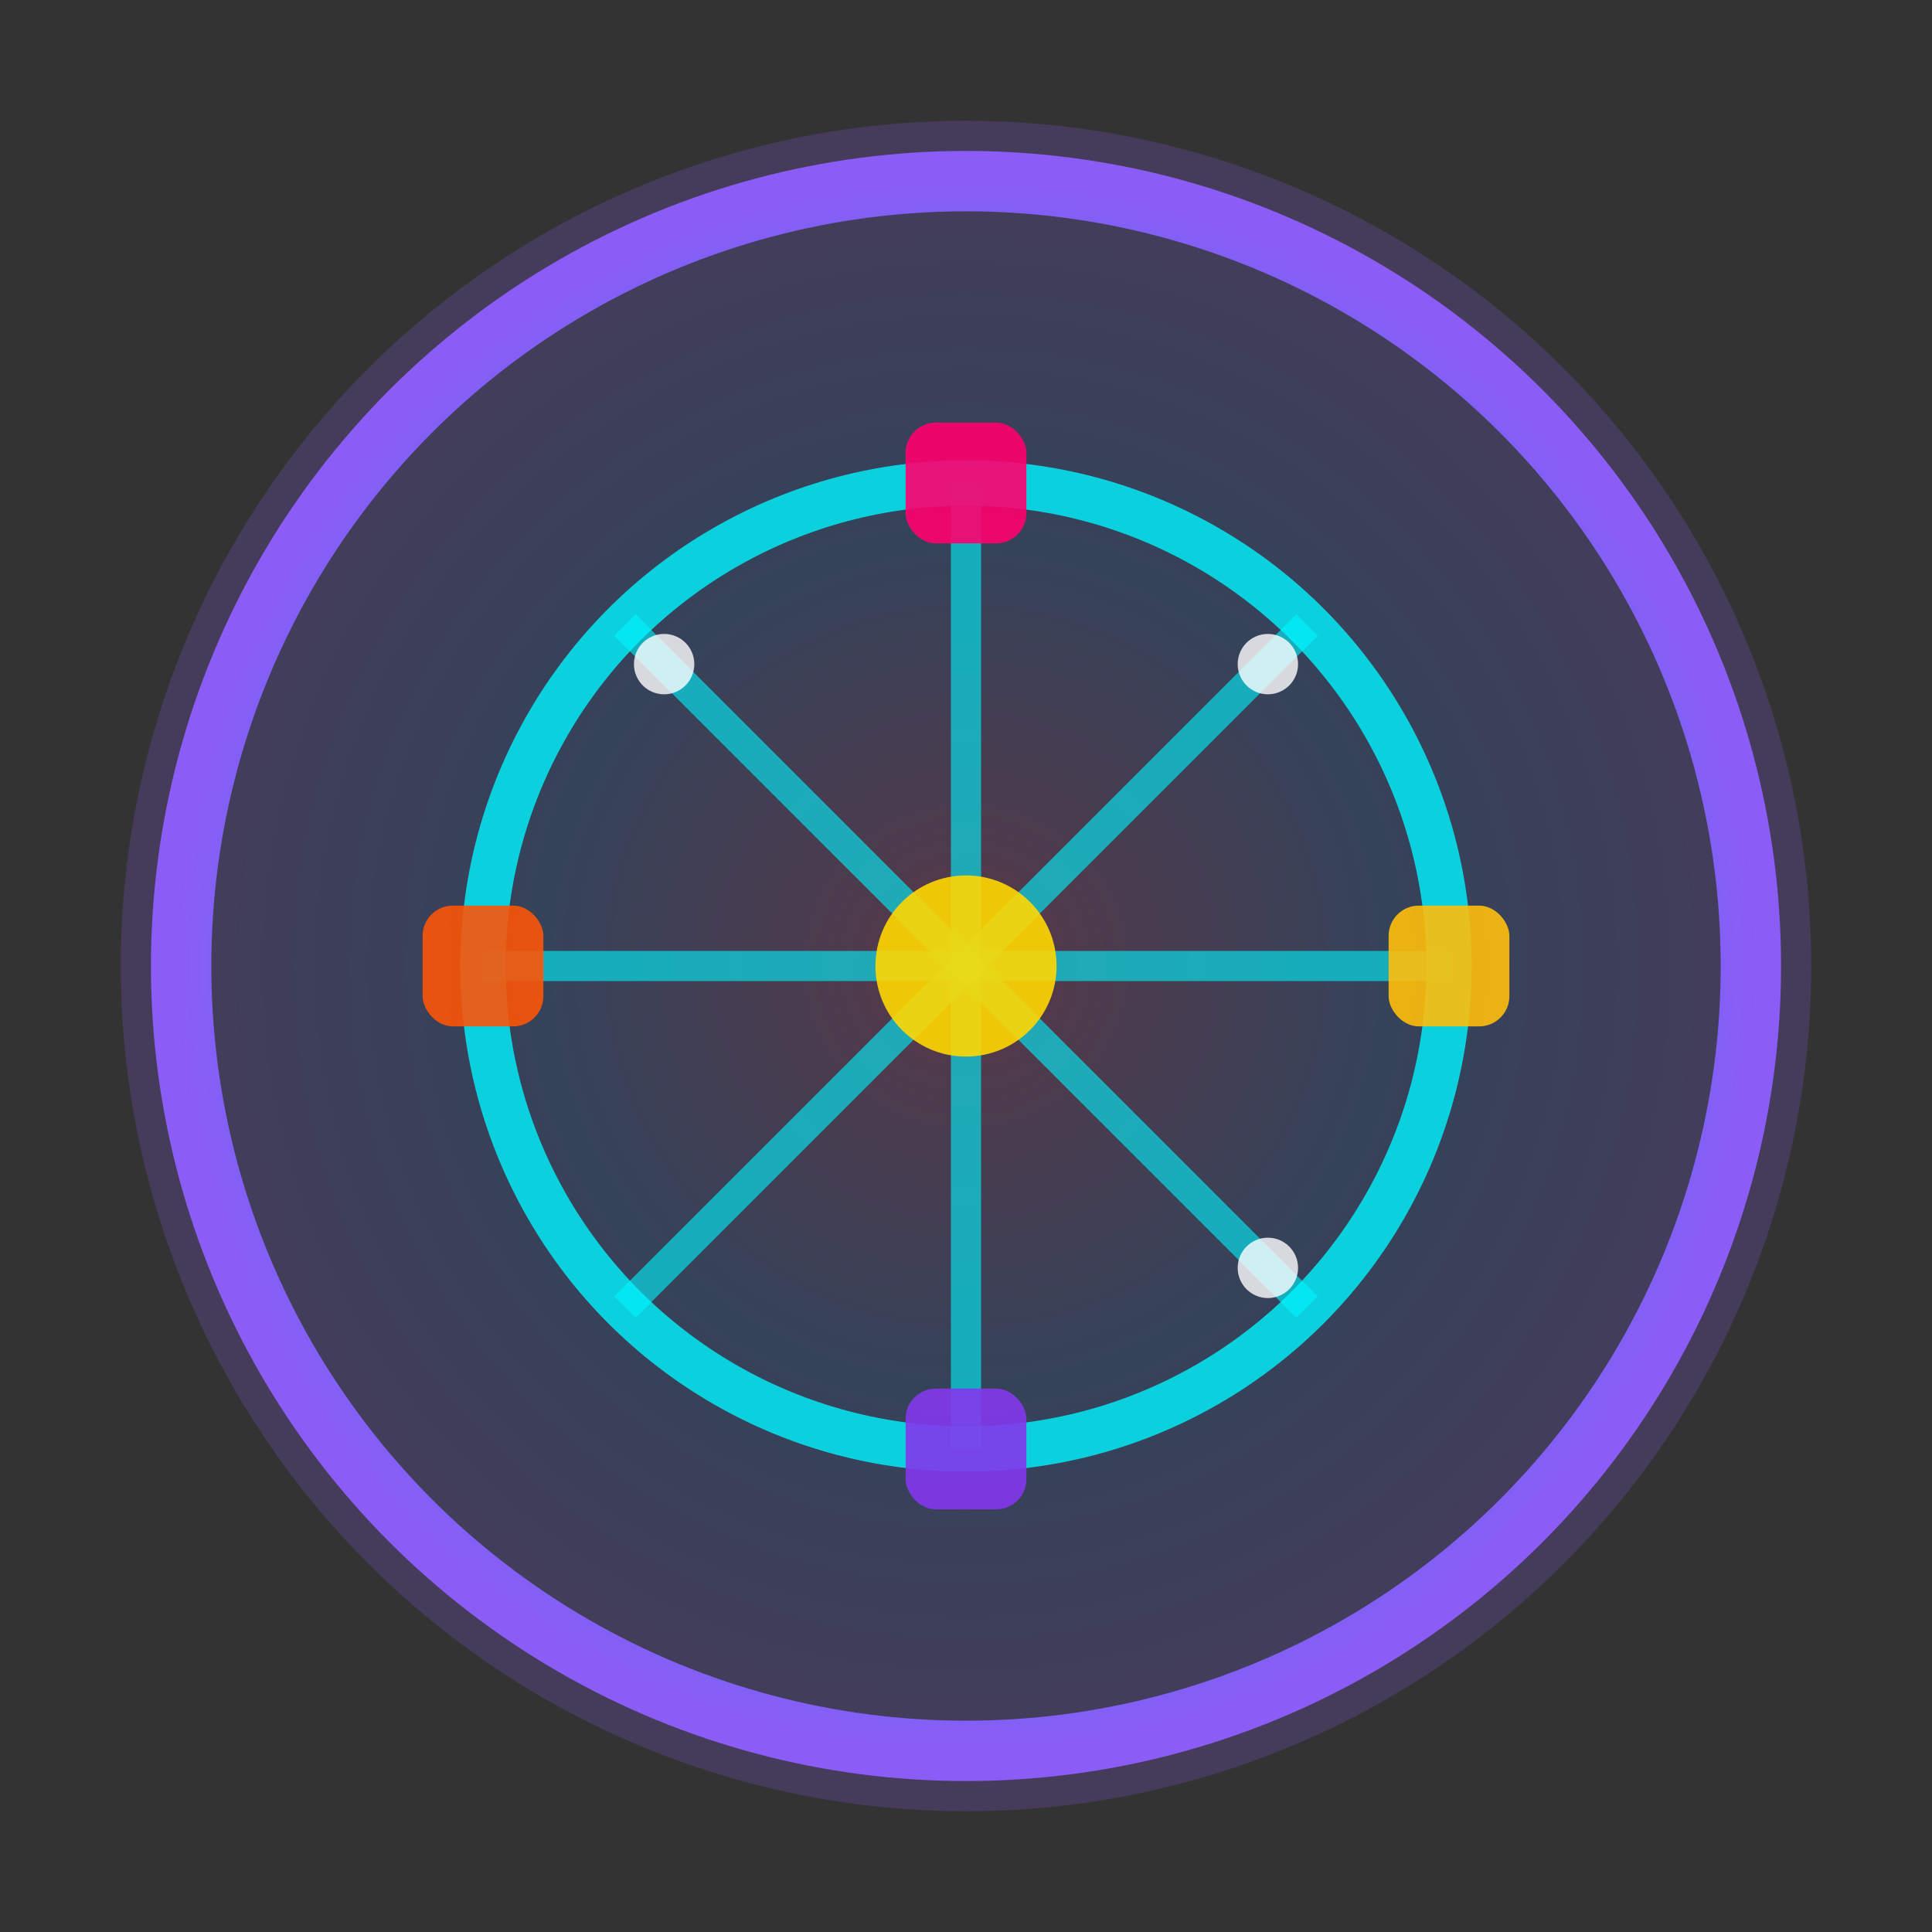 <svg width="64" height="64" viewBox="0 0 64 64" fill="none" xmlns="http://www.w3.org/2000/svg">
  <rect x="0" y="0" width="64" height="64" fill="#333333" stroke="none"/>
  <defs>
    <radialGradient id="carnivalGradient" cx="50%" cy="50%" r="50%">
      <stop offset="0%" style="stop-color:#ec4899;stop-opacity:1" />
      <stop offset="50%" style="stop-color:#3b82f6;stop-opacity:1" />
      <stop offset="100%" style="stop-color:#8b5cf6;stop-opacity:1" />
    </radialGradient>
  </defs>
  
  <!-- Background circle -->
  <circle cx="32" cy="32" r="28" fill="url(#carnivalGradient)" opacity="0.2"/>
  <circle cx="32" cy="32" r="26" fill="none" stroke="url(#carnivalGradient)" stroke-width="2"/>
  
  <!-- Ferris wheel -->
  <circle cx="32" cy="32" r="16" fill="none" stroke="#00f5ff" stroke-width="1.5" opacity="0.8"/>
  
  <!-- Spokes -->
  <line x1="16" y1="32" x2="48" y2="32" stroke="#00f5ff" stroke-width="1" opacity="0.6"/>
  <line x1="32" y1="16" x2="32" y2="48" stroke="#00f5ff" stroke-width="1" opacity="0.6"/>
  <line x1="20.7" y1="20.7" x2="43.3" y2="43.3" stroke="#00f5ff" stroke-width="1" opacity="0.6"/>
  <line x1="43.3" y1="20.7" x2="20.7" y2="43.3" stroke="#00f5ff" stroke-width="1" opacity="0.6"/>
  
  <!-- Cabins -->
  <rect x="30" y="14" width="4" height="4" rx="1" fill="#ff006e" opacity="0.9"/>
  <rect x="46" y="30" width="4" height="4" rx="1" fill="#ffbe0b" opacity="0.9"/>
  <rect x="30" y="46" width="4" height="4" rx="1" fill="#8338ec" opacity="0.9"/>
  <rect x="14" y="30" width="4" height="4" rx="1" fill="#fb5607" opacity="0.9"/>
  
  <!-- Center hub -->
  <circle cx="32" cy="32" r="3" fill="#ffd700" opacity="0.9"/>
  
  <!-- Sparkle effects -->
  <circle cx="22" cy="22" r="1" fill="#ffffff" opacity="0.8">
    <animate attributeName="opacity" values="0.3;1;0.3" dur="2s" repeatCount="indefinite"/>
  </circle>
  <circle cx="42" cy="22" r="1" fill="#ffffff" opacity="0.8">
    <animate attributeName="opacity" values="1;0.3;1" dur="2s" repeatCount="indefinite"/>
  </circle>
  <circle cx="42" cy="42" r="1" fill="#ffffff" opacity="0.8">
    <animate attributeName="opacity" values="0.3;1;0.3" dur="2s" repeatCount="indefinite"/>
  </circle>
</svg>
